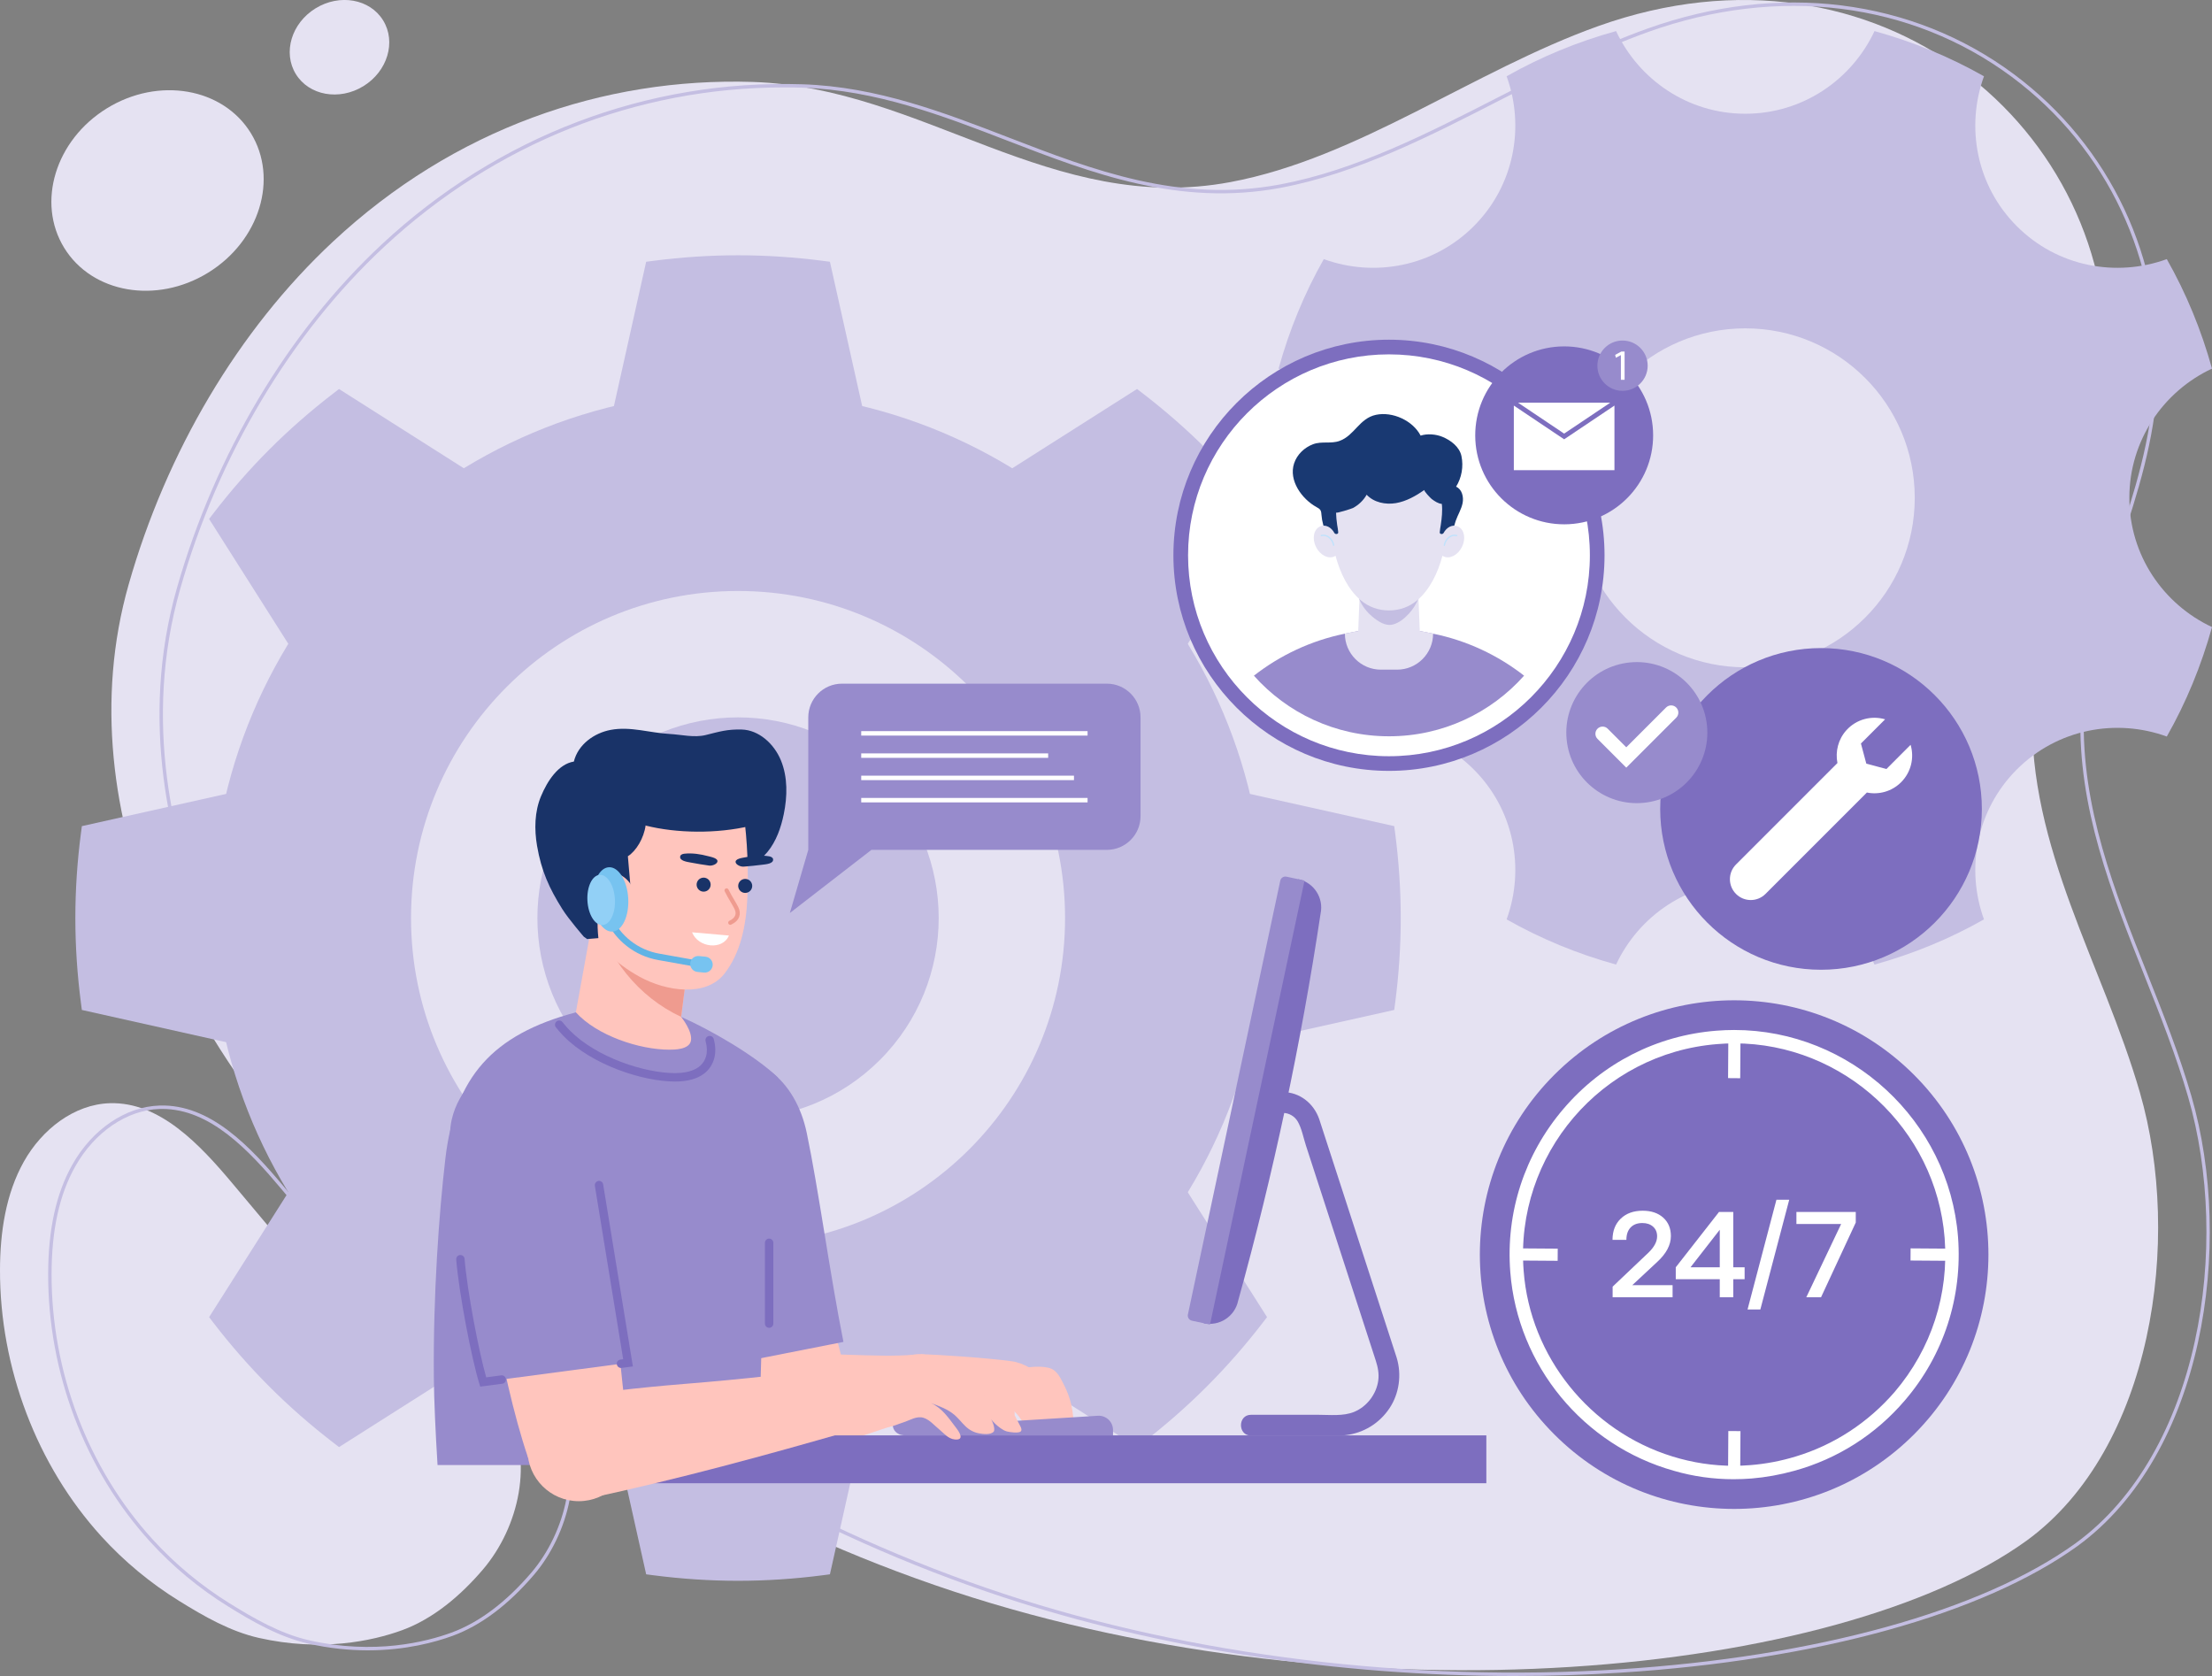 <?xml version="1.0" encoding="UTF-8"?>
<svg id="Layer_2" data-name="Layer 2" xmlns="http://www.w3.org/2000/svg" viewBox="0 0 2431.96 1842.46">
  <rect x="0" y="0" width="2431.96" height="1842.46" fill="#808080" stroke="none"/>
  <defs>
    <style>
      .cls-1 {
        fill: #ffc5bd;
      }

      .cls-2 {
        fill: #c0e2fc;
      }

      .cls-3 {
        fill: #fff;
      }

      .cls-4 {
        fill: #978bcc;
      }

      .cls-5 {
        fill: #60b3e5;
      }

      .cls-6 {
        fill: #e5e2f2;
      }

      .cls-7 {
        fill: #77c3f0;
      }

      .cls-8 {
        fill: #193368;
      }

      .cls-9 {
        fill: #c4bee2;
      }

      .cls-10 {
        fill: #92d0f6;
      }

      .cls-11 {
        fill: #7d6ebf;
      }

      .cls-12 {
        fill: #ef9b8f;
      }

      .cls-13 {
        fill: #193972;
      }
    </style>
  </defs>
  <g id="Layer_1-2" data-name="Layer 1">
    <g>
      <g>
        <g>
          <ellipse class="cls-6" cx="173.18" cy="209.43" rx="120.44" ry="106.11" transform="translate(-83.99 121.6) rotate(-31.56)"/>
          <ellipse class="cls-6" cx="373.26" cy="51.96" rx="56.33" ry="50.21" transform="translate(28 203.02) rotate(-31.56)"/>
          <g>
            <path class="cls-6" d="M2352.7,1201.05c-40.67-140.44-122.88-268.83-118.29-420.12,4.16-137.19,74.22-231.53,81.22-367.92,13.94-271.36-250.46-494.39-558.6-384.26-136.96,48.95-263.65,145.11-404.15,171.4-197.06,36.87-337.65-104.1-525.4-110.07-163.82-5.2-328.25,51.38-461.3,175.46-104.63,97.59-183.27,231.61-224.7,376.9-36.15,126.8-17.7,257.48,29.4,372.01,99.36,261.68,433.99,588.6,877.14,734.91,443.15,146.3,972.85,93.92,1180.12-55.7,138.31-100.69,171.51-330.46,124.55-492.61Z"/>
            <path class="cls-6" d="M462.07,1479.74c-51.2-17.83-97.4-48.73-133.09-91.27-24.3-28.98-48.61-57.95-72.91-86.92-36.4-43.4-80.35-90.45-135.35-88.78-39.11,1.19-74.56,28.73-94.46,64.16C6.35,1312.36.11,1354.61,0,1395.77c-.29,107.88,40.54,215.28,111.47,293.19,25.14,27.62,54,51.45,85.31,70.86,27.63,17.14,56.49,33.67,87.85,40.76,68.11,15.4,124.54,3.56,157.48-8.49,34.49-12.63,64.47-38.21,88.7-66.55,40.07-46.89,56.41-120.24,26.15-174.66-20.37-36.64-55.75-57.51-94.89-71.14Z"/>
          </g>
        </g>
        <g>
          <path class="cls-9" d="M1664.9,1842.46c-194.3,0-390.4-30-562.63-86.86-207.58-68.53-404.04-180.76-568.14-324.56-148.76-130.35-258.92-276.48-310.17-411.46-36.59-88.98-71.41-225.99-29.44-373.19,42.01-147.33,121.99-281.49,225.22-377.77,127.48-118.89,291.75-181.48,462.64-175.96,81.84,2.6,155.62,31.1,226.98,58.65,91.95,35.5,187.05,72.22,298.01,51.46,83.26-15.58,163.19-56.57,240.5-96.2,52.96-27.16,107.71-55.23,163.36-75.12,144.02-51.48,290.9-33.17,403.01,50.2,105.76,78.65,164.86,204.22,158.09,335.91-3.45,67.1-22.36,124.86-40.65,180.72-18.91,57.76-38.46,117.48-40.58,187.16-3.08,101.62,33.88,194.73,69.63,284.76,17.36,43.73,35.31,88.95,48.59,134.78,47.43,163.8,13.55,393.6-125.25,494.65-103.64,74.81-286.82,125.54-502.59,139.18-38.65,2.44-77.59,3.65-116.59,3.65ZM861.88,96.09c-162.51,0-317.9,61.8-439.58,175.28-102.73,95.83-182.35,229.38-224.17,376.05-41.67,146.17-7.05,282.31,29.33,370.79,51.06,134.46,160.84,280.06,309.15,410.01,163.73,143.47,359.74,255.44,566.85,323.82,206.35,68.13,447.06,97.64,677.81,83.03,215.08-13.6,397.55-64.06,500.63-138.47,137.46-100.07,170.92-328.01,123.85-490.56-13.22-45.65-31.14-90.79-48.47-134.44-35.89-90.39-73-183.86-69.9-286.26,2.13-70.22,21.77-130.21,40.76-188.22,18.21-55.62,37.04-113.14,40.47-179.74,6.7-130.44-51.83-254.81-156.58-332.71-111.09-82.61-256.7-100.71-399.51-49.68-55.42,19.81-110.06,47.82-162.91,74.92-77.54,39.76-157.72,80.87-241.52,96.56-112.01,20.92-207.61-15.96-300.06-51.65-71.07-27.44-144.55-55.82-225.75-58.4-6.8-.22-13.6-.32-20.38-.32Z"/>
          <path class="cls-9" d="M404.41,1814.24c-19.9,0-41.85-2.05-65.36-7.36-32.42-7.33-62.65-25.01-88.43-41-31.84-19.76-60.67-43.71-85.71-71.21-71.44-78.47-112.25-185.8-111.96-294.46.14-49.08,8.8-88.24,26.5-119.74,21.93-39.04,58.73-63.99,96.04-65.13,55.78-1.78,99.8,45.29,136.84,89.45l72.91,86.92c34.61,41.26,80.35,72.63,132.27,90.71h0c46.63,16.24,78.01,39.79,95.91,72.01,32.27,58.04,11.17,132.87-26.36,176.79-28.33,33.16-58.44,55.74-89.47,67.1-18.95,6.94-51.55,15.93-93.18,15.93ZM178.39,1219.06c-.92,0-1.84.01-2.78.04-36,1.09-71.59,25.31-92.89,63.2-17.37,30.93-25.89,69.5-26.02,117.92-.29,107.73,40.16,214.13,110.99,291.92,24.79,27.23,53.36,50.96,84.91,70.53,25.52,15.83,55.42,33.33,87.28,40.53,71.77,16.24,128.81,1.69,156.42-8.42,30.43-11.14,60-33.36,87.91-66.01,36.68-42.93,57.37-115.99,25.94-172.53-17.44-31.36-48.15-54.35-93.87-70.27-52.56-18.31-98.87-50.06-133.91-91.84l-72.91-86.92c-35.85-42.74-78.42-88.15-131.08-88.15Z"/>
        </g>
      </g>
      <g>
        <g>
          <path class="cls-9" d="M2431.96,405.21c-11.75-42.48-28.4-82.83-49.69-120.35-55.62,20.21-120.24,8.45-164.85-36.16-44.61-44.6-56.36-109.24-36.16-164.85-37.51-21.29-77.86-37.94-120.34-49.68-25.07,53.54-79.04,90.87-142.07,90.87s-117-37.33-142.07-90.87c-42.48,11.74-82.83,28.39-120.34,49.68,20.2,55.62,8.45,120.25-36.16,164.85-44.61,44.6-109.23,56.36-164.85,36.16-21.29,37.52-37.94,77.87-49.69,120.35,53.55,25.06,90.87,79.03,90.87,142.06s-37.32,117-90.87,142.07c11.75,42.48,28.4,82.83,49.69,120.34,55.62-20.21,120.24-8.45,164.85,36.16,44.61,44.61,56.36,109.24,36.16,164.85,37.51,21.29,77.86,37.94,120.34,49.68,25.07-53.54,79.04-90.87,142.07-90.87s116.99,37.33,142.07,90.87c42.48-11.74,82.83-28.39,120.34-49.68-20.2-55.62-8.45-120.25,36.16-164.85,44.61-44.6,109.23-56.36,164.85-36.16,21.29-37.52,37.94-77.87,49.69-120.34-53.55-25.07-90.87-79.04-90.87-142.07s37.32-117,90.87-142.06ZM1918.86,733.58c-102.89,0-186.3-83.41-186.3-186.31s83.41-186.31,186.3-186.31,186.3,83.41,186.3,186.31-83.41,186.31-186.3,186.31Z"/>
          <g>
            <path class="cls-9" d="M811.43,430.2c-319.77,0-579.01,259.23-579.01,579.02s259.23,579.02,579.01,579.02,579.02-259.23,579.02-579.02-259.23-579.02-579.02-579.02ZM811.43,1368.75c-198.57,0-359.53-160.96-359.53-359.53s160.96-359.54,359.53-359.54,359.54,160.97,359.54,359.54-160.97,359.53-359.54,359.53Z"/>
            <circle class="cls-9" cx="811.43" cy="1009.22" r="220.6" transform="translate(-475.96 869.36) rotate(-45)"/>
            <g>
              <path class="cls-9" d="M904.87,286.76c-31.32-4.06-62.74-6.13-93.42-6.13s-62.13,2.07-93.45,6.13l-7.59,1-59.75,267.49h321.57l-59.78-267.49-7.59-1Z"/>
              <path class="cls-9" d="M710.41,1730.67l7.59,1c31.32,4.06,62.74,6.13,93.45,6.13s62.1-2.07,93.42-6.13l7.59-1,59.78-267.85h-321.57l59.75,267.85Z"/>
              <path class="cls-9" d="M366.68,432.3c-25.15,19.35-48.85,40.08-70.44,61.71-21.91,21.91-42.65,45.6-61.71,70.44l-4.63,6.06,146.82,231.4,227.41-227.37-231.4-146.89-6.06,4.67Z"/>
              <path class="cls-9" d="M1018.48,1443.66l231.65,147.14,6.06-4.67c25.19-19.38,48.88-40.15,70.44-61.74,21.8-21.77,42.57-45.46,61.74-70.4l4.67-6.06-147.14-231.69-227.41,227.41Z"/>
              <path class="cls-9" d="M357.49,848.43l-267.49,59.75-1,7.59c-4.1,31.25-6.16,62.7-6.16,93.45s2.07,62.21,6.16,93.45l1,7.59,267.49,59.75v-321.57Z"/>
              <path class="cls-9" d="M1533.87,915.77l-1-7.59-267.85-59.75v321.57l267.85-59.75,1-7.59c4.1-31.25,6.16-62.67,6.16-93.45s-2.07-62.21-6.16-93.45Z"/>
              <path class="cls-9" d="M229.9,1447.93l4.63,6.06c19.1,24.87,39.87,48.56,61.71,70.4,21.55,21.59,45.25,42.36,70.44,61.74l6.06,4.67,231.4-146.89-227.41-227.37-146.82,231.4Z"/>
              <path class="cls-9" d="M1393.03,570.5l-4.67-6.06c-19.13-24.87-39.9-48.56-61.74-70.44-21.59-21.63-45.28-42.36-70.44-61.71l-6.06-4.67-231.65,147.14,227.41,227.41,147.14-231.69Z"/>
            </g>
          </g>
        </g>
        <g>
          <path class="cls-4" d="M1216.87,751.56h-291.14c-20.48,0-37.08,16.6-37.08,37.08v145.63l-20.27,69.43,89.7-69.43h258.79c20.48,0,37.08-16.6,37.08-37.08v-108.55c0-20.48-16.6-37.08-37.08-37.08Z"/>
          <g>
            <rect class="cls-3" x="946.86" y="803.74" width="248.86" height="4.9"/>
            <rect class="cls-3" x="946.86" y="828.22" width="205.53" height="4.9"/>
            <rect class="cls-3" x="946.86" y="852.7" width="233.91" height="4.9"/>
            <rect class="cls-3" x="946.86" y="877.18" width="248.86" height="4.9"/>
          </g>
        </g>
        <g>
          <circle class="cls-3" cx="1527.09" cy="610.44" r="228.94"/>
          <path class="cls-11" d="M1527.09,847.44c-130.68,0-237-106.32-237-237s106.32-237,237-237,237,106.32,237,237-106.32,237-237,237ZM1527.09,389.56c-121.79,0-220.88,99.09-220.88,220.89s99.09,220.88,220.88,220.88,220.88-99.09,220.88-220.88-99.09-220.89-220.88-220.89Z"/>
          <g>
            <path class="cls-4" d="M1675.63,742.79c-36.41,40.87-89.45,66.63-148.52,66.63s-112.14-25.76-148.52-66.63c28.83-22.5,62.87-38.62,100.01-46.18,15.68-3.19,48.52-9.64,48.52-9.64,0,0,32.81,6.45,48.49,9.64,37.17,7.55,71.21,23.67,100.04,46.18Z"/>
            <g>
              <path class="cls-6" d="M1535.98,736.17h-17.75c-21.88,0-39.62-17.74-39.62-39.62l48.5-9.58,48.5,9.58c0,21.88-17.74,39.62-39.62,39.62Z"/>
              <path class="cls-6" d="M1561.14,698.24c.71,17.72-13.08,32.64-30.8,33.37-1.09.04-5.38.04-6.47,0-17.7-.73-31.49-15.65-30.78-33.37l1.55-39.12.82-20.86,1.57-39.25h60.17l1.57,39.25.77,19.42,1.61,40.55Z"/>
              <path class="cls-9" d="M1559.53,657.69c-2.22,6.28-6.38,12.45-10.52,16.93-4.94,5.33-10.86,10.19-17.64,11.9-8.24,2.07-16.26-3.35-22.68-8.74-5.92-4.98-10.96-11.17-14.06-18.66l.82-20.86,1.57-39.25h60.17l1.57,39.25.77,19.42Z"/>
            </g>
            <path class="cls-13" d="M1511.52,626.25c-13.82-2.44-30.16-11.4-40.14-21.28-10.41-10.31-17.38-24.26-18.5-38.94-.14-1.82-.22-3.74-1.2-5.28-.99-1.56-2.72-2.45-4.33-3.34-15.87-8.76-30.86-29.1-24.55-48.06,3.22-9.7,11.3-17.41,20.78-20.98,9.62-3.62,19.66-.2,29.25-3.7,16.45-6.01,21.65-24.77,39.99-28.65,18.17-3.84,40.46,6.29,49.08,22.86,7.39-2.37,16.77-1.62,23.95,1.34,9.21,3.79,18.82,10.98,20.94,21.22,2.37,11.4.25,23.7-5.92,33.59,6.47,2.77,8.56,11.23,7.15,18.13-1.42,6.9-5.34,12.99-7.64,19.65-1.47,4.24-2.28,8.71-4.21,12.76-5.63,11.8-19.71,14.64-30.33,19.86-12.01,5.9-22.1,15.51-35,19.6-6.67,2.12-13.07,2.33-19.29,1.23Z"/>
            <path class="cls-6" d="M1603.37,579c-6.51-3.28-13.07.98-16.15,6.76-.54,1.02-1.48,1.39-2.64,1.27-1.04-.12-1.73-.81-1.66-1.89.15-2.68.75-5.43,1.14-8.07,1.13-7.48,2.01-15.55,1.15-23.1-4.09-.37-8.08-3.08-11.28-5.51-.87-.66-9.08-9-7.83-9.87-9.56,6.6-19.94,12.54-31.39,14.49-11.45,1.94-24.23-.72-32.15-9.22-3.49,6.18-8.84,11.26-15.09,14.61-1.38.74-18.53,6.16-18.57,5.01.15,4.49.55,8.93,1.24,13.59.42,2.64,1,5.38,1.16,8.07.06,1.08-.64,1.77-1.66,1.89-1.16.12-2.1-.25-2.64-1.27-3.1-5.78-9.64-10.04-16.17-6.76-6.67,3.35-8.44,13.37-3.91,22.37,4.53,9.02,13.62,13.57,20.31,10.23.37-.21.75-.42,1.1-.67,5.01,18.87,13.84,37.04,27.4,48.68,9.02,7.75,19.98,11.45,31.37,11.45s22.35-3.7,31.39-11.45c13.55-11.64,22.39-29.81,27.4-48.68.35.25.71.46,1.1.67,6.67,3.35,15.78-1.21,20.29-10.23,4.53-9,2.79-19.02-3.91-22.37Z"/>
            <g>
              <path class="cls-2" d="M1601.81,588.09c-7.19-1.9-13.47,4.4-14.57,11.17-.15.9,1.24,1.29,1.39.38.97-5.95,6.33-11.87,12.8-10.16.89.24,1.28-1.15.38-1.39h0Z"/>
              <path class="cls-2" d="M1452.79,589.47c6.47-1.71,11.84,4.21,12.8,10.16.15.91,1.53.52,1.39-.38-1.1-6.77-7.38-13.06-14.57-11.17-.89.24-.51,1.62.38,1.39h0Z"/>
            </g>
          </g>
        </g>
        <g>
          <circle class="cls-11" cx="1906.58" cy="1379.21" r="279.58" transform="translate(-416.82 1752.12) rotate(-45)"/>
          <path class="cls-3" d="M1906.19,1626.13c-22.56,0-44.68-3.1-65.75-9.23-99.64-27.91-171.96-115.73-179.97-218.55-5.11-65.57,15.68-129.32,58.56-179.5,42.88-50.21,102.61-80.67,168.16-85.79,6.55-.52,13.02-.78,19.48-.78,127.91,0,236,99.92,246.06,227.49,5.03,66.04-15.73,129.87-58.4,179.68-32.13,37.61-74.15,64.37-121.55,77.41-15.88,4.38-31.27,7.17-47.05,8.48-6.6.52-12.94.78-19.54.78ZM1906.71,1146.99c-5.95,0-12.18.26-18.39.78-127.52,9.99-223.14,121.88-213.15,249.4,7.07,94.05,72.88,176.03,163.72,203.99,21.86,6.78,44.47,10.22,67.22,10.22,6.1,0,12.26-.26,18.44-.76,16.93-1.36,33.65-4.54,49.71-9.47,41.94-12.62,79.6-37.19,108.87-71.05,40.25-47.26,59.73-107.33,54.88-169.15-9.47-120.01-111.06-213.98-231.3-213.98Z"/>
          <g>
            <path class="cls-3" d="M1822.03,1387.25l-27.47,25.58h44.35v13.27h-65.92v-11.66l39.52-37.51c6.26-6.08,9.39-12.03,9.39-17.83,0-4.46-1.51-8.01-4.48-10.65-3.01-2.64-6.92-3.96-11.73-3.96-5.54,0-9.85,1.64-12.94,4.89-3.09,3.27-4.63,7.79-4.63,13.61h-15.26c0-9.74,3.01-17.51,9.03-23.31,6.04-5.82,14.09-8.72,24.18-8.72,9.39,0,16.9,2.53,22.51,7.57,5.63,5.06,8.46,11.82,8.46,20.3,0,9.74-5.02,19.22-15.02,28.42Z"/>
            <path class="cls-3" d="M1905.64,1332.3v60.84h12.47v13.12h-12.47v19.83h-14.87v-19.83h-48.37v-13.12l47.57-60.84h15.67ZM1890.77,1351.88l-32.16,41.27h32.16v-41.27Z"/>
            <path class="cls-3" d="M1935.4,1439.51h-14.07l31.75-120.61h14.07l-31.75,120.61Z"/>
            <path class="cls-3" d="M1975.05,1332.3h65.25v11.66l-38.18,82.15h-16.21l38.31-80.53h-49.17v-13.27Z"/>
          </g>
          <g>
            <polygon class="cls-3" points="1913.26 1185.3 1899.91 1185.19 1900.19 1141.51 1913.55 1141.61 1913.26 1185.3"/>
            <polygon class="cls-3" points="1913.26 1616.94 1899.91 1616.84 1900.19 1573.15 1913.55 1573.25 1913.26 1616.94"/>
          </g>
          <g>
            <rect class="cls-3" x="2115.73" y="1357.35" width="13.35" height="43.69" transform="translate(728.04 3491.67) rotate(-89.59)"/>
            <rect class="cls-3" x="1684.09" y="1357.35" width="13.35" height="43.69" transform="translate(299.49 3060.04) rotate(-89.59)"/>
          </g>
        </g>
        <g>
          <circle class="cls-11" cx="2002.11" cy="889.25" r="176.82"/>
          <path class="cls-3" d="M2090.14,859.92c11.13-11.13,14.62-27.02,10.46-41.13l-10.41,10.41h0s-16.18,16.19-16.18,16.19l-22.11-5.92-5.92-22.11,15.65-15.65h0s10.95-10.95,10.95-10.95c-14.74-4.34-31.41-.35-42.58,11.99-9.05,9.99-12.34,23.51-9.84,36.06l-111.51,111.51c-8.95,8.95-8.95,23.45,0,32.4h0c8.95,8.95,23.45,8.95,32.4,0l111.48-111.48c13.18,2.67,27.4-1.1,37.62-11.32Z"/>
          <circle class="cls-4" cx="1799.65" cy="805.22" r="77.53" transform="translate(-70.59 181.25) rotate(-5.65)"/>
          <path class="cls-3" d="M1788,843.89l-31.63-31.63c-3.09-3.09-3.09-8.1,0-11.19h0c3.09-3.09,8.1-3.09,11.19,0l20.44,20.44,43.73-43.74c3.09-3.09,8.1-3.09,11.19,0h0c3.09,3.09,3.09,8.1,0,11.19l-54.93,54.93Z"/>
        </g>
        <g>
          <circle class="cls-11" cx="1719.68" cy="478.73" r="97.8" transform="translate(-1.37 4.97) rotate(-.17)"/>
          <g>
            <polygon class="cls-3" points="1770.32 442.71 1669.04 442.71 1719.68 476.67 1770.32 442.71"/>
            <polygon class="cls-3" points="1719.68 482.94 1664.37 445.85 1664.37 516.9 1774.99 516.9 1774.99 445.85 1719.68 482.94"/>
          </g>
          <circle class="cls-4" cx="1783.87" cy="402.01" r="27.65"/>
          <path class="cls-3" d="M1782.07,390.4h-.09l-5.4,2.91-.81-3.2,6.79-3.63h3.58v31.06h-4.06v-27.14Z"/>
        </g>
        <g>
          <g>
            <g>
              <circle class="cls-1" cx="1011.12" cy="1522.43" r="33.32" transform="translate(-796.16 1794.29) rotate(-64.96)"/>
              <path class="cls-1" d="M1178.91,1561.9l-52.81,3.61c-2.85-3.85-5.23-7.89-8.55-11.55-5.96-6.71-14.34-10.99-22.39-15.13,10.64,6.55,15.37,16.58,21.76,27.3l-16.26,1.11c-.34-.3-.53-.61-.87-.91-4.36-4.55-8.16-10.44-13.85-13.29-7.04-3.56-14.67.68-21.87,1.82-4.95.99-10.48,2.82-15.5,2.84-5.99-.07-10.23-2.41-15.77-2.98-5.5-.57-13.54,0-19.08,1.01.8-7.59-.92-60.95-1.34-66.99,19.22.36,73.8,4.11,99.76,7.67,6.53.85,13.34,3.45,19.73,7.06,19.7,11.27,37.68,33.01,44.26,51.16.97,2.36,1.95,4.88,2.76,7.25Z"/>
              <path class="cls-1" d="M1179.89,1557.55c.09,1.29.18,2.58-.23,3.74l-.15.17c-.46.04-13.36.91-13.36.91-3.12-3.02-4.55-7.45-6.61-11.52-7-14.89-21.35-26.04-37.57-28.97-3.44-.57-7.35-1.11-9.17-4.06-1.49-2.81-.43-6.28,1.68-8.53,3.32-3.46,9.66-5.35,16.72-6.16,8.49-1.23,17.74-.73,22.87.86,6.93,1.95,10.97,8.95,14.15,15.37,2.22,4.05,4.13,8.29,5.88,12.7,3.15,8.19,5.03,16.8,5.79,25.48Z"/>
            </g>
            <g>
              <path class="cls-1" d="M1014.53,1556.33l-10.4-67.04c-38.38,3.5-107.91-3.53-132.52.28l16.33,105.24h0c41.62-8.7,53.24-14.52,126.01-38.33l.58-.15Z"/>
              <circle class="cls-1" cx="880.95" cy="1542.01" r="53.25" transform="translate(-670.75 678.25) rotate(-31.16)"/>
              <circle class="cls-1" cx="1010.5" cy="1522.63" r="33.92" transform="translate(-810.88 1374.07) rotate(-51.77)"/>
            </g>
            <g>
              <g>
                <path class="cls-1" d="M873.86,1221.81c10.52,39.45-11.77,79.91-50.09,92.46-1.37.45-2.75.86-4.16,1.23-40.85,10.89-82.8-13.4-93.69-54.25-10.89-40.85,13.4-82.8,54.25-93.69,40.85-10.89,82.8,13.4,93.69,54.25Z"/>
                <circle class="cls-1" cx="881.67" cy="1540.66" r="54.66" transform="translate(-831.31 2006.13) rotate(-75.42)"/>
                <path class="cls-1" d="M725.93,1261.24h0c28.74,110.63,58.49,186.53,102.33,292.09l.59,1.41,105.63-28.16h0c-30.14-110.25-45.88-189.89-60.41-303.26l-.19-1.52-147.95,39.44Z"/>
              </g>
              <path class="cls-4" d="M887.02,1245.62c-12.43-59.42-56.09-92.84-106.3-81.07-36.42,8.53-59.84,51.13-64.17,83.32-1.29,9.56,2.33,33.29,3.95,42.63,5.65,32.53,39.11,158.01,58.02,214.02l148.8-29.34c-15.05-75.36-27.38-167.74-40.31-229.56Z"/>
            </g>
            <g>
              <path class="cls-11" d="M1410.32,1200.55c18.68,0,34.06,12.41,40.06,29.66,1.05,3.03,1.98,6.1,2.97,9.15,5.53,17.03,11.06,34.06,16.59,51.08,15.91,48.99,31.82,97.98,47.72,146.97,5.15,15.86,10.3,31.71,15.45,47.57.83,2.56,1.7,5.11,2.48,7.68,5.61,18.46,2.82,39.36-7.94,55.46-11.13,16.65-28.52,27.27-48.37,29.61-4.94.58-9.89.46-14.85.46h-89c-14.73,0-14.75-22.89,0-22.89h73.68c12.73,0,27.75,1.75,39.74-3.21,14.16-5.87,24.38-19.58,26.44-34.3,1.07-7.65-.41-14.93-2.75-22.15-4.07-12.53-8.14-25.06-12.2-37.58-15.16-46.67-30.31-93.34-45.47-140.02-6.38-19.64-12.75-39.28-19.13-58.91-2.72-8.38-4.52-18.54-8.98-26.24-3.39-5.86-9.68-9.46-16.43-9.46-14.73,0-14.75-22.89,0-22.89h0Z"/>
              <path class="cls-11" d="M1451.89,1004.32h0c-21.59,143.63-51.87,285.82-90.67,425.78h0c-3.67,17.21-20.59,28.2-37.81,24.53l103.95-488.12c17.21,3.67,28.2,20.59,24.53,37.81Z"/>
              <path class="cls-4" d="M1310.42,1451.86l19.9,4.24,103.95-488.12-19.9-4.24c-3.09-.66-6.13,1.31-6.79,4.41l-101.56,476.91c-.66,3.09,1.31,6.14,4.41,6.79Z"/>
              <path class="cls-4" d="M1040.47,1578.21h183.23v-6.17c0-9.06-7.64-16.24-16.68-15.67l-166.55,10.4v11.44Z"/>
              <path class="cls-4" d="M1114.72,1567.15c-9.57-20.42-30.45-35.28-51.97-40.87-25.92-6.73-55.72.8-73.41,20.91-6.54,7.43-13.4,23.6-.87,29.42,1.66.77,3.47,1.08,5.32,1.28h114.12c5.51,0,9.15-5.74,6.81-10.73Z"/>
            </g>
            <path class="cls-4" d="M837.4,1610.58c-2.91-56.95-1.64-124.69,4.94-222.8l12.88-203.25c-25.01-24.34-75.52-53.11-106.34-66.66l-115.74-4.99c-92.21,24.48-133.07,71.8-143.47,160.7-6.99,59.78-13.5,149.85-12.69,240.41.24,26.17,1.82,60.21,4.08,96.58h356.35Z"/>
            <g>
              <path class="cls-1" d="M671.04,1235.18c6.76,41.55-20.24,80.8-60.85,89.76-1.45.32-2.91.6-4.39.84-43.03,7-83.6-22.21-90.6-65.24-7-43.03,22.21-83.6,65.24-90.6,43.03-7,83.6,22.21,90.6,65.24Z"/>
              <circle class="cls-1" cx="636.33" cy="1593.92" r="56.36"/>
              <path class="cls-1" d="M515.23,1260.53h0c12.57,102.27,33.79,248.41,65.01,340.93l.46,1.51,111.27-18.1h0c-14.51-112.37-23.82-229.82-20.85-348.11l-.04-1.58-155.84,25.36Z"/>
            </g>
            <path class="cls-4" d="M671.79,1228.91c-7.66-44.51-53.82-73.72-103.11-65.24-38.19,6.57-64.57,34.52-72.06,67.18-2.22,9.7-2.06,19.58-1.26,29.33,2.77,33.94,3.66,67.23,7.78,101.18,5.75,47.49,17.6,111.17,28.12,157.88l159.22-21.08c-9.84-78.39-9.99-167.28-16.61-244.83l-2.08-24.43Z"/>
            <path class="cls-11" d="M845.62,1459.68c-2.55,0-4.62-2.07-4.62-4.62v-88.84c0-2.55,2.07-4.62,4.62-4.62s4.62,2.07,4.62,4.62v88.84c0,2.55-2.07,4.62-4.62,4.62Z"/>
            <path class="cls-11" d="M695.82,1502.13l-12.45,1.65c-2.53.34-4.85-1.44-5.19-3.97-.33-2.53.97-4.72,3.99-5.2l2.98-.39-31.14-190.71c-.42-2.52,1.4-4.7,3.82-5.31,2.51-.41,4.89,1.3,5.31,3.82l32.69,200.11Z"/>
            <path class="cls-11" d="M741.9,1188.95c-1.97,0-4.03-.06-6.19-.19-38.1-2.2-93.62-22.47-121.44-55.68l-3.03-3.64c-1.64-1.96-1.39-4.88.58-6.51,1.95-1.63,4.88-1.4,6.5.59l3.03,3.63c26.18,31.22,78.74,50.29,114.91,52.39,15.55.88,35.28-1.54,40.03-18.38,1.34-4.82,1.17-10.38-.52-16.52-.67-2.46.78-5.01,3.23-5.69,2.56-.66,5.02.79,5.69,3.23,2.13,7.78,2.31,15,.51,21.47-3.32,11.77-13.58,25.31-43.28,25.31Z"/>
            <g>
              <path class="cls-1" d="M633.13,1112.88c23.11,25.52,69.7,41.05,102.8,41.05,5.36,0,21.63,0,23.67-9.61,2.22-10.54-10.73-26.44-10.73-26.44l19.97-155.68-103.54-27.36-11.84,65.82-20.34,112.23Z"/>
              <path class="cls-12" d="M653.47,1000.65c13.87,52.14,48.25,95.22,95.4,117.22l19.97-155.68-103.54-27.36-11.84,65.82Z"/>
              <path class="cls-8" d="M746.14,960.72c10.02-6.98,21.92-10.97,34.78-12.18,25.52-2.4,43.78,11.32,62.92-12.02,9.49-11.57,14.79-26.46,17.87-41.51,4-19.52,4.45-40.59-3.1-59.02-7.54-18.43-24.33-33.49-43.13-34-15.99-.43-24.45,2.3-39.58,6.04-12.8,3.16-26.71-.48-39.85-1.18-21.57-1.15-42.93-8.56-64.64-4.47-18.1,3.41-35.83,15.91-40.49,34.82-17.14,2.79-29.15,21.38-36.16,38.22-7.01,16.84-7.43,36.18-4.31,54.41,4.74,27.67,13.41,46.67,27.86,69.68,6.89,10.98,23.58,30.26,23.58,30.26l3.6,2.54s91.52-65.23,100.65-71.59Z"/>
              <path class="cls-1" d="M616.73,937.34c4.63,53.86,32.67,107.01,86.71,136.55,29.06,15.89,72.45,22.39,92.78-3.21,18.12-22.81,24.19-53.91,25.43-83.26,1.31-31.02.14-62.14-4-92.88-5.87-43.51-50.81-75.49-110.34-70.26-66.92,5.88-95.37,57.24-90.57,113.05Z"/>
              <path class="cls-8" d="M611.15,937.9c3.07,35.74,15.8,66.97,34.34,94.41l12.4-1.01c-1.54-15.31-1.5-31.42,2.95-37.93l33.23-8.43-3.76-43.66c9.15-5.8,17.59-19.88,19.53-33.97l.4.34c33.76,8.42,77.61,9.1,114.53.35-.41-4.79-1.01-9.56-1.59-14.15-6.55-48.06-56.46-80.32-116.14-75.19-64.09,5.7-101.65,52.35-95.9,119.22Z"/>
              <ellipse class="cls-1" cx="673.19" cy="986.75" rx="24.87" ry="27.93" transform="translate(-313.09 312.87) rotate(-21.35)"/>
              <path class="cls-12" d="M686.94,990.04c.09,0,.18-.02.27-.03,1.26-.19,2.12-1.37,1.93-2.63-.36-2.41-1.15-4.71-2.35-6.84-4.06-7.25-12.23-11.51-19.7-9.9-1.27.26-2.52.69-3.71,1.29-2.36,1.21-4.33,3.04-5.73,5.31-.66,1.09-.32,2.51.77,3.18,1.09.65,2.51.34,3.17-.76.97-1.56,2.28-2.78,3.89-3.61.8-.41,1.65-.7,2.53-.88,5.58-1.16,11.62,2.1,14.74,7.64.93,1.65,1.54,3.42,1.82,5.27.17,1.18,1.21,2.01,2.37,1.96Z"/>
              <g>
                <path class="cls-8" d="M817.53,966.4c4.14-.99,8.3,1.57,9.28,5.71.99,4.14-1.56,8.3-5.71,9.28-4.14.99-8.3-1.57-9.28-5.71s1.56-8.3,5.71-9.28Z"/>
                <path class="cls-8" d="M771.81,965.01c4.14-.99,8.3,1.57,9.29,5.71.99,4.14-1.57,8.3-5.71,9.28-4.14.99-8.3-1.57-9.29-5.71-.99-4.14,1.57-8.3,5.71-9.28Z"/>
                <path class="cls-8" d="M747.91,941.13c.44-1.59,2.54-2.43,4.46-2.63,8.97-.95,17.81.46,26.44,2.76,3.03.81,11.31,2.28,9.83,6.34-.96,2.63-5.91,4.37-8.95,3.95-6.78-.94-13.53-2.05-20.24-3.33-3.8-.72-13-1.83-11.55-7.08Z"/>
                <path class="cls-8" d="M849.91,944.25c-.34-1.62-2.38-2.58-4.29-2.9-8.89-1.5-17.81-.62-26.56,1.14-3.08.62-11.43,1.58-10.2,5.73.8,2.69,5.63,4.73,8.69,4.49,6.82-.53,13.63-1.22,20.4-2.09,3.83-.49,13.08-1.03,11.96-6.36Z"/>
                <path class="cls-12" d="M803.01,1016.65c.31-.01.61-.09.91-.22,4.56-2.16,7.53-5.08,8.79-8.67,1.15-3.25.8-6.8-1.02-10.55-1.02-2.11-2.56-4.74-4.29-7.68-2.1-3.56-4.49-7.58-6.48-11.68-.55-1.14-1.92-1.64-3.09-1.06-1.14.56-1.63,1.94-1.06,3.09,2.07,4.26,4.5,8.37,6.65,12,1.66,2.81,3.14,5.32,4.12,7.34,1.25,2.6,1.54,4.96.81,7-.82,2.35-3.05,4.44-6.43,6.03-1.14.55-1.65,1.92-1.1,3.08.41.86,1.28,1.35,2.18,1.32Z"/>
                <path class="cls-3" d="M801.41,1028.45l-40.53-3.55c6.84,17.23,33.82,19.83,40.53,3.55Z"/>
              </g>
            </g>
            <path class="cls-11" d="M528,1524.34l-1.16-3.73c-8.24-26.6-22.24-98.7-25.26-135.99-.21-2.54,1.69-4.77,4.23-4.97,2.64-.1,4.78,1.69,4.97,4.23,2.85,35.14,15.57,101.59,23.77,130.26l16.5-2.19c2.39-.38,4.84,1.44,5.19,3.98.33,2.53-1.44,4.85-3.98,5.19l-24.28,3.21Z"/>
            <rect class="cls-11" x="699.98" y="1577.93" width="934.16" height="52.61"/>
            <g>
              <path class="cls-1" d="M934.18,1500.17c27-7.24,73.83-5.15,101.78-4.91,28.42.24,63,28.77,75.65,53.06,3.44,6.6,6.88,13.21,10.32,19.81.93,1.78,1.75,4.25.22,5.55-2.52,2.15-12.26.68-15.07-.06-2.54-.67-4.83-2.05-6.98-3.56-3.98-2.82-7.57-6.19-10.64-9.98,1.79,2.22,5.12,11.32,3,13.78-3.22,3.73-11.83,2.64-16.16,1.84-5.6-1.04-10.64-3.75-14.74-7.69-4.18-4.02-7.7-8.72-12.09-12.5-7.35-6.33-16.71-9.74-25.85-13.02,12.51,5.71,19.06,16.1,27.46,27,3.89,5.04,9.68,14.02-1.36,12.95-7.43-.72-12.13-7.07-17.52-11.46-5.15-4.19-9.96-9.99-16.4-12.23-7.82-2.72-15.45,2.7-22.78,4.96-5.23,1.62-10.78,4.35-16.21,4.97-6.26.72-10.51-1.55-17.72-1.26-7.04.28-14.71,4.19-22.46,4.69-.25-8.66-2.82-65.79-2.47-71.94Z"/>
              <path class="cls-1" d="M1080.77,1497.57c7.55,1.19,12.8,7.93,17.06,14.27,2.78,4.14,5.48,8.35,7.85,12.75,4.4,8.19,7.61,17.03,9.49,26.14.27,1.32.52,2.68.3,4.01-.85,5.21-8.31,6.69-12.83,3.95-4.52-2.74-6.92-7.82-9.75-12.27-9.41-14.8-26.24-24.62-43.76-25.53-3.7-.19-7.99-.28-10.24-3.21-2.02-2.63-1.37-6.58.61-9.24,6.67-8.97,30.94-12.49,41.28-10.86Z"/>
              <circle class="cls-1" cx="933.03" cy="1536.23" r="36.06" transform="translate(-813 1109.7) rotate(-45)"/>
            </g>
            <g>
              <path class="cls-1" d="M936.56,1572.56l-12.83-70.96c-42.92,7.76-106.91,14.55-170.49,19.7-54.1,4.38-101.46,10.12-127.5,14.83l20.14,111.4h0c103.68-22.35,194.95-47.47,290.07-74.79l.61-.17Z"/>
              <circle class="cls-1" cx="637.05" cy="1591.59" r="56.6" transform="translate(-1050.33 1288.68) rotate(-58.01)"/>
              <circle class="cls-1" cx="931.39" cy="1536.85" r="36.06" transform="translate(-707.59 2273.83) rotate(-82.99)"/>
            </g>
          </g>
          <g>
            <path class="cls-5" d="M765.95,1062.95l1.25-7.02-42.55-7.61c-23.21-4.15-42.79-19.52-52.34-41.09l-6.53,2.88c10.53,23.75,32.07,40.66,57.62,45.23l42.55,7.61Z"/>
            <ellipse class="cls-7" cx="671.33" cy="988.77" rx="19.39" ry="35.43" transform="translate(-53.29 38.36) rotate(-3.15)"/>
            <ellipse class="cls-10" cx="660.92" cy="989.35" rx="15.13" ry="27.64" transform="translate(-53.34 37.79) rotate(-3.15)"/>
            <path class="cls-7" d="M768.53,1051l7.17.72c4.82.49,8.33,4.79,7.85,9.61-.49,4.82-4.79,8.33-9.61,7.85l-7.17-.72c-4.82-.49-8.33-4.79-7.85-9.61.49-4.82,4.79-8.33,9.61-7.85Z"/>
          </g>
        </g>
      </g>
    </g>
  </g>
</svg>